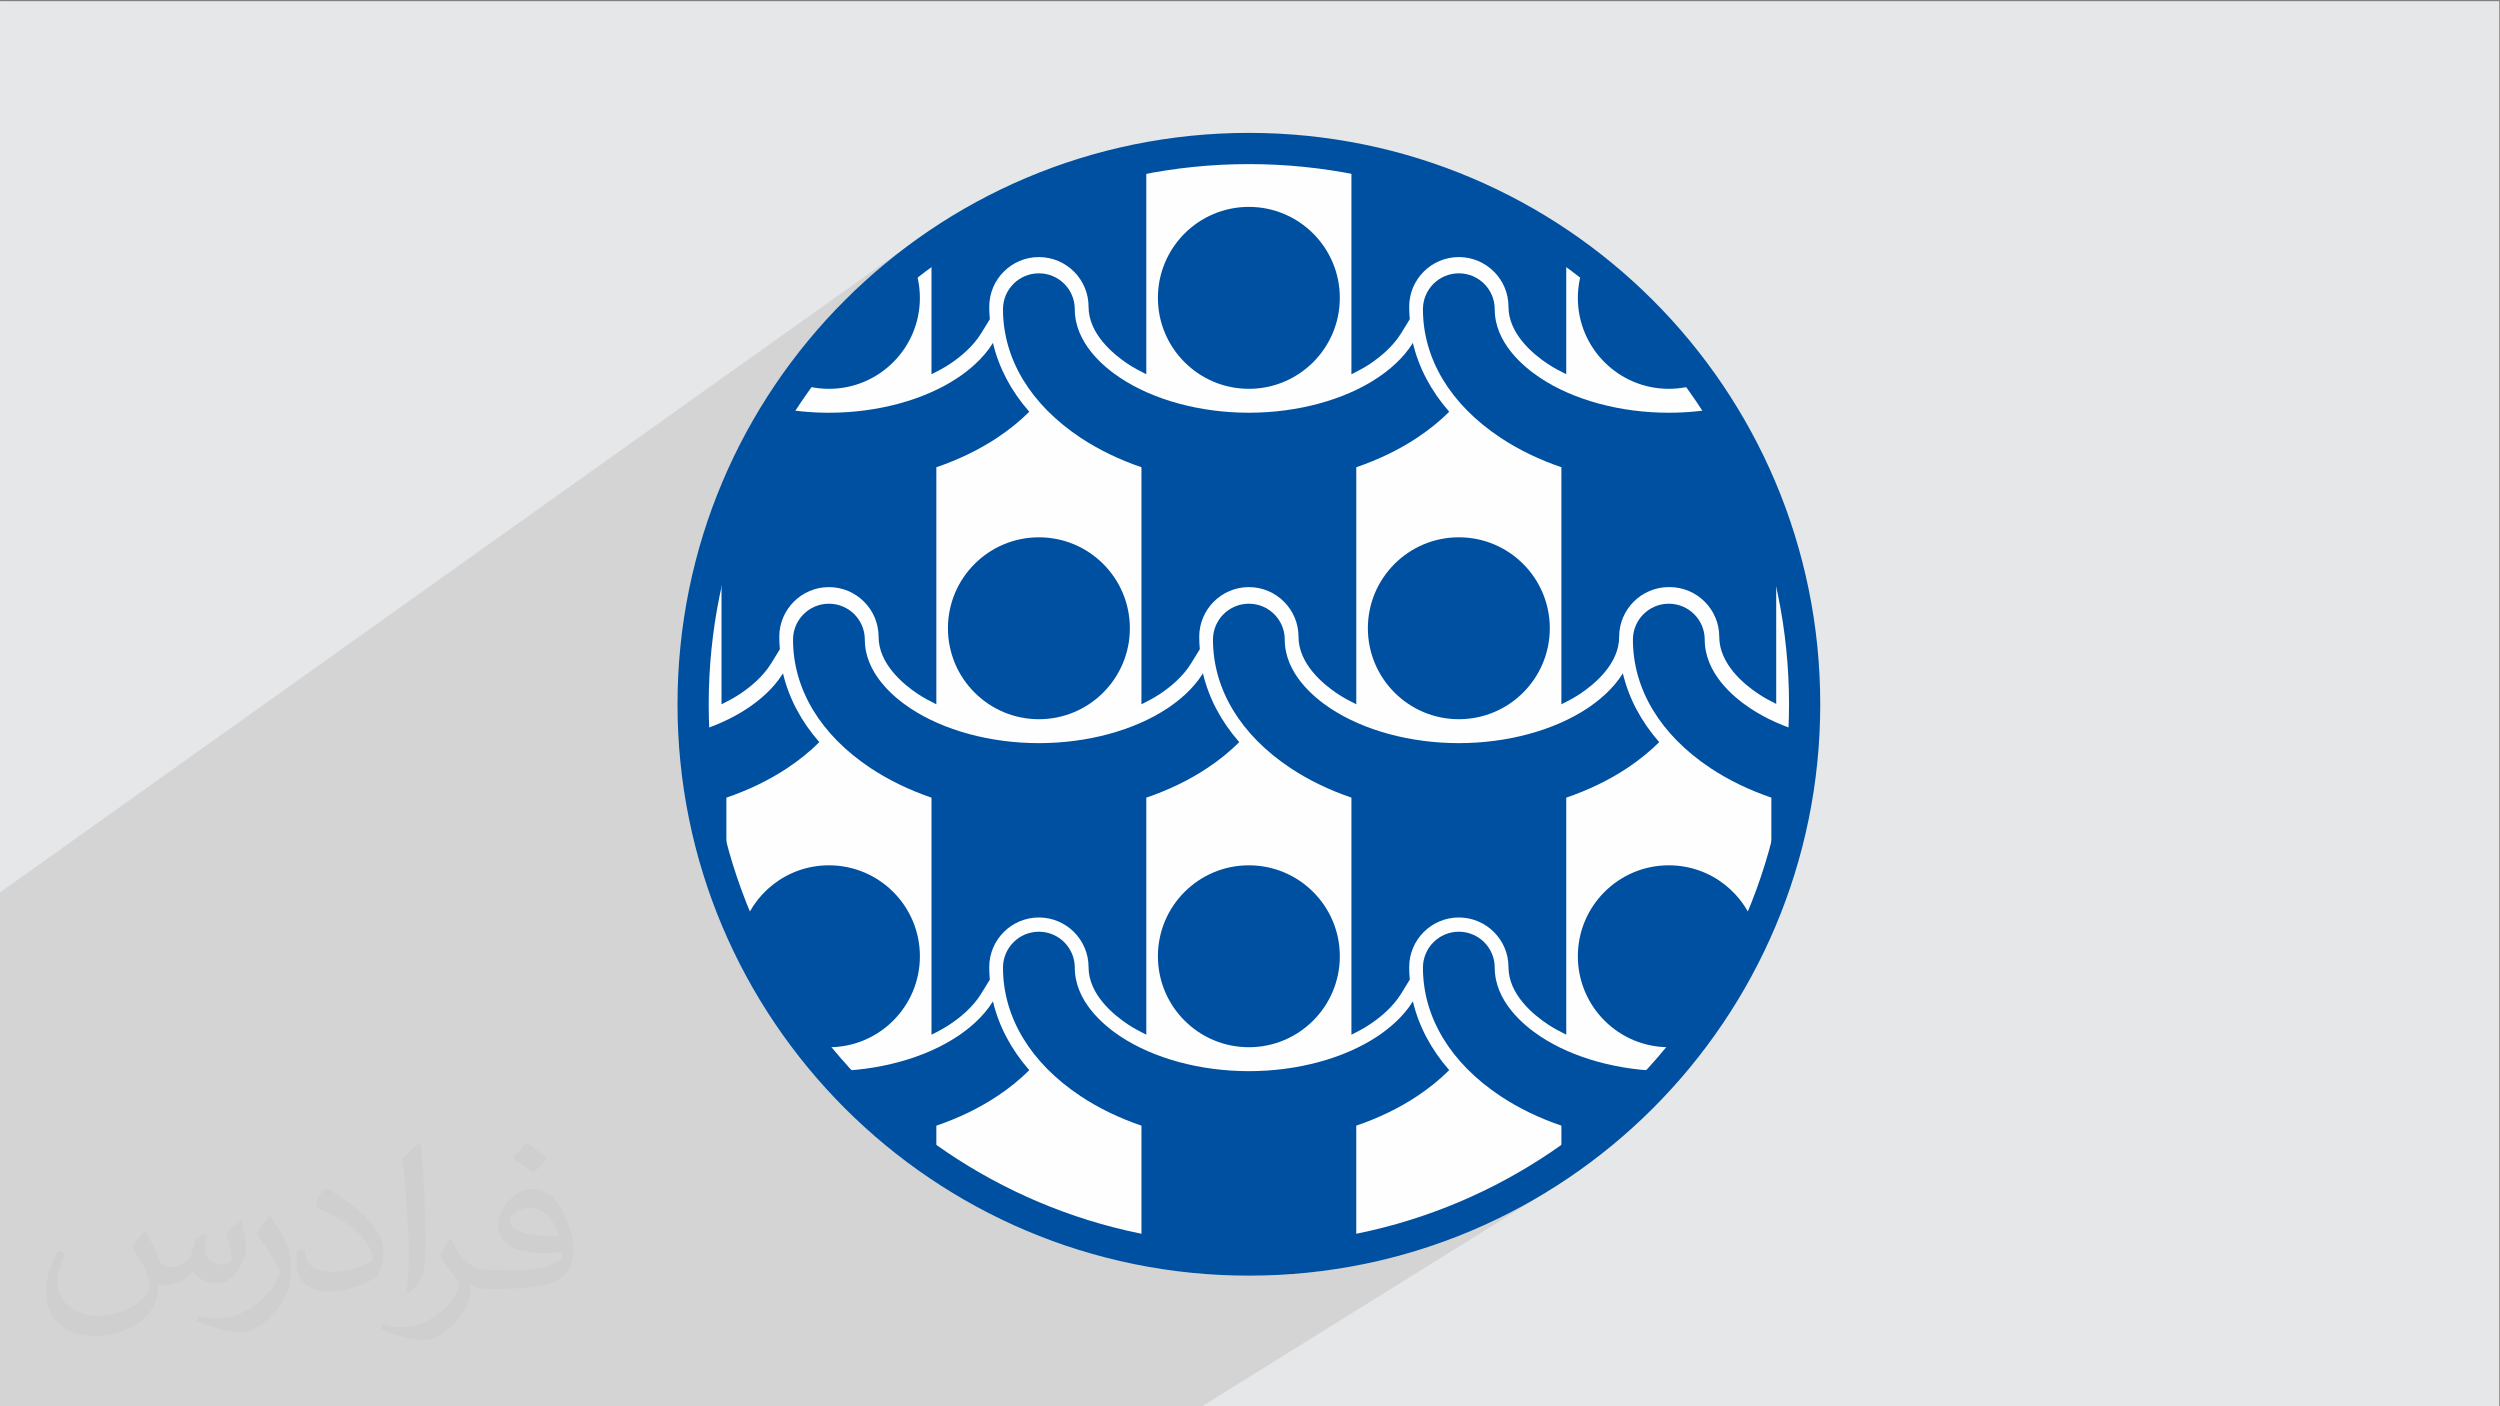 <?xml version="1.0" encoding="UTF-8"?>
<!DOCTYPE svg PUBLIC "-//W3C//DTD SVG 1.1//EN" "http://www.w3.org/Graphics/SVG/1.1/DTD/svg11.dtd">
<!-- Creator: CorelDRAW -->
<svg xmlns="http://www.w3.org/2000/svg" xml:space="preserve" width="3.703in" height="2.083in" version="1.1" style="shape-rendering:geometricPrecision; text-rendering:geometricPrecision; image-rendering:optimizeQuality; fill-rule:evenodd; clip-rule:evenodd"
viewBox="0 0 3703.33 2083.33"
 xmlns:xlink="http://www.w3.org/1999/xlink"
 xmlns:xodm="http://www.corel.com/coreldraw/odm/2003">
 <rect x="0" y="0" width="3703.33" height="2083.33" fill="#808080" stroke="none"/>
 <defs>
  <style type="text/css">
   <![CDATA[
    .fil3 {fill:#FEFEFE}
    .fil0 {fill:#E6E7E8}
    .fil4 {fill:#0050A2;fill-rule:nonzero}
    .fil2 {fill:#373435;fill-opacity:0.031}
    .fil1 {fill:#373435;fill-opacity:0.102}
   ]]>
  </style>
 </defs>
 <g id="Layer_x0020_1">
  <polygon class="fil0" points="-2.17,1.74 3702.16,1.74 3702.16,2084.93 -2.17,2084.93 "/>
  <polygon class="fil1" points="-2.17,1739.42 -2.17,1323.45 1343.54,365.03 1311.57,390.16 1280.85,416.76 1251.46,444.79 1223.43,474.19 1196.83,504.9 1171.7,536.88 1148.1,570.07 1126.08,604.41 1105.7,639.86 1087.01,676.36 1070.06,713.85 1054.9,752.29 1041.59,791.62 1030.19,831.79 1020.74,872.74 1013.29,914.43 1007.91,956.79 1004.64,999.78 1003.54,1043.33 1004.64,1086.89 1007.91,1129.88 1013.29,1172.24 1020.74,1213.92 1030.19,1254.87 1041.59,1295.04 1054.9,1334.37 1070.06,1372.81 1087.01,1410.31 1105.7,1446.8 1126.08,1482.25 1148.1,1516.6 1171.7,1549.78 1196.83,1581.76 1223.43,1612.48 1251.46,1641.87 1280.85,1669.9 1311.57,1696.51 1343.54,1721.63 1376.73,1745.24 1411.07,1767.25 1446.52,1787.64 1483.02,1806.33 1520.51,1823.28 1558.95,1838.44 1598.28,1851.75 1638.45,1863.15 1679.4,1872.61 1721.08,1880.05 1763.44,1885.43 1806.43,1888.7 1849.99,1889.8 1893.55,1888.7 1936.54,1885.43 1978.9,1880.05 2020.59,1872.61 2061.54,1863.15 2101.71,1851.75 2141.04,1838.44 2179.48,1823.28 2216.97,1806.33 2253.47,1787.64 2288.92,1767.25 1778.2,2084.93 1539.62,2084.93 -2.17,2084.93 "/>
  <path class="fil2" d="M216.02 1826.24c7,11 12,21 16,32 3,7 5,19 21,19 5,0 11,-1 17,-5 7,-3 12,-9 14,-17l6 -21 15 -7 1 1c-2,8 -3,16 -3,21 0,18 15,24 27,24 7,0 13,-3 13,-10 0,-8 -4,-22 -8,-35 7,-7 14,-14 22,-20l1 1c4,15 6,30 6,40 0,10 -4,20 -8,27 -7,14 -20,25 -36,25 -12,0 -25,-6 -34,-17l-1 0c-9,11 -22,20 -43,20l-7 0c-1,14 -4,24 -9,33 -13,25 -50,42 -85.01,42 -49,0 -73.01,-28 -73.01,-66 0,-23 8,-45 19,-60l10 4c-7,14 -12,27 -12,40 0,35 29,52 62,52 31,0 68.01,-19 75.01,-42 -3,-25 -12,-36 -26,-59 4,-7 10,-15 17,-23l1 0 0 0 0 0 0 0 0 0 2.02 0.99 -0.01 0.01 0 0zm564.05 -133.01c10,6 20,14 30,23 -6,8 -12,15 -21,21 -10,-8 -20,-15 -30,-22 7,-8 14,-15 20,-22l0 0 0 0 0 0 0 0 1 0zm5 96.01c-17,0 -30,11 -30,19 0,17 33,23 73.01,23 -5,-20 -22,-42 -43,-42l-0.01 0zm-37 93.01c22,0 41,-1 55,-4 16,-4 30,-12 30,-18 0,-1 0,-3 -1,-5 -9,1 -19,1 -29,1 -29,0 -52,-7 -61,-23 -2,-5 -4,-10 -4,-16 0,-16 7,-32 19,-42 10,-9 21,-14 33,-14 20,0 37,16 48,42 6,14 11,30 11,51 0,14 -4,25 -12,34 -16,15 -45,21 -90.01,21l-20 0 0 0 -5 0c-11,0 -19,-2 -25,-7l-1 0c0,3 1,5 1,7 0,10 -3,23 -10,33 -20,30 -42,43 -60,43 -19,0 -42,-7 -63,-17l4 -7c7,3 16,5 29,5 34,0 78.01,-33 84.01,-64 -1,-3 -4,-6 -7,-10 -10,-12 -16,-22 -22,-32 5,-10 10,-18 14,-25l2 0c14,29 28,46 57,46l5 0 0 0 21 0 0 0 0 0 0 0 0 0 -3 1zm-146.01 31c2,-14 3,-29 3,-43l0 -21c0,-39 -5,-96.01 -9,-133.01 7,-8 17,-17 25,-23l2 1c5,47 7,101.01 7,151.01 0,13 -1,26 -2,35 -1,12 -8,21 -22,35l-3 -1 -1 -1zm-151.02 -62.01c1,18 10,33 41,33 20,0 36,-5 55,-14 3,-1 5,-3 5,-5 0,-12 -9,-27 -24,-41 -14,-13 -34,-25 -52,-32 -6,-3 -8,-5 -8,-8 0,-5 7,-16 13,-24l2 0c20,11 43,27 60,44 15,16 25,33 25,51 0,13 -4,26 -11,38 -22,11 -46,20 -70.01,20 -29,0 -48,-14 -48,-45 0,-3 0,-9 1,-16l10 0 0 0 0 0 0 0 0 0 1 -1 0.01 0zm-52 -52l18 29c7,11 13,22 13,41l0 24c0,19 -12,39 -32,60 -15,14 -29,20 -42,20 -19,0 -40,-6 -65,-17l3 -7c8,2 17,4 28,4 36,0 72.01,-26 89.01,-58 2,-4 3,-7 3,-9 0,-4 -2,-8 -4,-11 -9,-17 -19,-33 -30,-47 6,-9 12,-18 18,-27l1 0 0 0 0 0 0 0 0 0 0 -2 -0.01 0z"/>
  <g id="_2164883104832">
   <circle class="fil3" cx="1849.99" cy="1043.34" r="809.33"/>
   <g>
    <path class="fil4" d="M1849.99 1843.55c-441.94,0 -800.21,-358.28 -800.21,-800.21 0,-441.97 358.27,-800.23 800.21,-800.23 441.93,0 800.2,358.26 800.2,800.23 0,441.93 -358.28,800.21 -800.2,800.21zm0 -1646.69c-467.49,0 -846.45,378.98 -846.45,846.48 0,467.47 378.96,846.46 846.45,846.46 467.5,0 846.46,-378.99 846.46,-846.46 0,-467.5 -378.96,-846.48 -846.46,-846.48z"/>
    <path class="fil4" d="M1362.63 1416.64c0,-74.43 -60.34,-134.74 -134.76,-134.74 -62.41,0 -114.73,42.47 -130.08,100.09 26.78,59.41 60.42,114.98 99.81,165.87 9.76,2.24 19.86,3.56 30.28,3.56 74.42,0 134.76,-60.32 134.76,-134.78z"/>
    <path class="fil4" d="M1470.85 1483.43c-14.59,23.78 -36.81,41.43 -52.45,51.8 -48.98,32.53 -117.67,51.25 -188.7,51.61 46.27,52.69 99.12,99.53 157.31,139.05l0 -58.28c32.77,-11.2 63.22,-25.83 90.24,-43.79 17.78,-11.78 33.61,-24.66 47.44,-38.44 -26.95,-30.76 -45.16,-65.26 -53.84,-101.94z"/>
    <path class="fil4" d="M2472.11 1281.9c-74.42,0 -134.76,60.28 -134.76,134.74 0,74.44 60.34,134.75 134.76,134.75 10.43,0 20.53,-1.29 30.29,-3.55 39.4,-50.87 73.03,-106.44 99.78,-165.79 -15.3,-57.68 -67.63,-100.15 -130.06,-100.15z"/>
    <path class="fil4" d="M2146.81 1585.35c-26.96,-30.74 -45.18,-65.25 -53.85,-101.92 -14.59,23.75 -36.8,41.39 -52.44,51.8 -49.39,32.82 -118.84,51.62 -190.53,51.62 -71.67,0 -141.13,-18.8 -190.56,-51.62 -25.13,-16.72 -67.33,-52.13 -67.33,-101.79 0,-29.33 -23.81,-53.16 -53.19,-53.16 -29.37,0 -53.16,23.83 -53.16,53.16 0,73.59 40.8,141.17 114.87,190.37 27.01,17.96 57.47,32.59 90.23,43.76l0 185.09c35.09,6.85 70.96,11.48 107.48,13.74 13.29,-13.17 31.53,-21.27 51.65,-21.27 20.13,0 38.39,8.11 51.68,21.27 36.52,-2.26 72.37,-6.89 107.44,-13.74l0 -185.09c32.75,-11.17 63.23,-25.8 90.24,-43.76 17.78,-11.78 33.63,-24.69 47.45,-38.46z"/>
    <path class="fil4" d="M1849.99 1551.39c74.4,0 134.74,-60.31 134.74,-134.75 0,-74.46 -60.35,-134.74 -134.74,-134.74 -74.43,0 -134.75,60.28 -134.75,134.74 0,74.44 60.32,134.75 134.75,134.75z"/>
    <path class="fil4" d="M2214.21 1433.44c0,-29.33 -23.81,-53.16 -53.14,-53.16 -29.38,0 -53.2,23.83 -53.2,53.16 0,73.59 40.79,141.17 114.87,190.37 27.01,17.96 57.48,32.59 90.23,43.76l0 58.31c58.2,-39.52 111.07,-86.36 157.32,-139.05 -71.04,-0.35 -139.74,-19.07 -188.7,-51.61 -25.19,-16.72 -67.38,-52.13 -67.38,-101.79z"/>
    <path class="fil4" d="M1362.63 441.28c0,-19.46 -4.21,-37.89 -11.63,-54.57 -66.56,50.67 -125.23,111.17 -173.71,179.4 15.63,6.35 32.69,9.92 50.57,9.92 74.42,0 134.76,-60.3 134.76,-134.74z"/>
    <path class="fil4" d="M1142.43 982.6l12.76 -20.84c-0.52,-6.11 -0.87,-12.24 -0.87,-18.46 0,-40.51 33.01,-73.54 73.56,-73.54 40.56,0 73.57,33.03 73.57,73.54 0,40.12 36.48,70.3 58.2,84.8 8.46,5.55 17.75,10.58 27.36,15.29l0 -351.19c32.77,-11.19 63.22,-25.86 90.24,-43.78 17.78,-11.8 33.61,-24.7 47.44,-38.43 -26.95,-30.76 -45.16,-65.25 -53.84,-101.98 -14.59,23.76 -36.81,41.44 -52.45,51.83 -49.38,32.79 -118.83,51.61 -190.54,51.61 -25.93,0 -51.56,-2.49 -76.08,-7.2 -34.1,54.12 -62.15,112.51 -83.03,174.11l0 265.01c9.61,-4.71 18.89,-9.74 27.31,-15.29 14.22,-9.46 33.78,-24.93 46.35,-45.5z"/>
    <path class="fil4" d="M2472.11 576.02c17.9,0 34.96,-3.57 50.59,-9.92 -48.5,-68.24 -107.17,-128.76 -173.72,-179.4 -7.42,16.69 -11.63,35.1 -11.63,54.55 0,74.44 60.34,134.77 134.76,134.77z"/>
    <path class="fil4" d="M2040.52 559.81c-49.39,32.84 -118.84,51.62 -190.53,51.62 -71.67,0 -141.13,-18.78 -190.56,-51.62 -25.13,-16.67 -67.33,-52.09 -67.33,-101.72 0,-29.39 -23.81,-53.17 -53.19,-53.17 -29.37,0 -53.16,23.78 -53.16,53.17 0,73.56 40.8,141.16 114.87,190.33 27.01,17.92 57.47,32.56 90.23,43.78l0 351.19c9.6,-4.71 18.89,-9.74 27.32,-15.29 14.23,-9.46 33.79,-24.93 46.35,-45.5l12.77 -20.84c-0.49,-6.11 -0.83,-12.24 -0.83,-18.46 0,-40.51 32.96,-73.54 73.53,-73.54 40.57,0 73.55,33.03 73.55,73.54 0,40.15 36.5,70.37 58.24,84.8 8.46,5.55 17.72,10.58 27.33,15.29l0 -351.19c32.75,-11.21 63.23,-25.86 90.24,-43.78 17.78,-11.8 33.63,-24.7 47.45,-38.43 -26.96,-30.8 -45.18,-65.26 -53.85,-101.98 -14.59,23.76 -36.8,41.43 -52.44,51.79z"/>
    <path class="fil4" d="M1849.99 576.02c74.4,0 134.74,-60.33 134.74,-134.77 0,-74.43 -60.35,-134.76 -134.74,-134.76 -74.43,0 -134.75,60.33 -134.75,134.76 0,74.44 60.32,134.77 134.75,134.77z"/>
    <path class="fil4" d="M2281.59 559.81c-25.19,-16.67 -67.38,-52.09 -67.38,-101.72 0,-29.39 -23.81,-53.17 -53.14,-53.17 -29.38,0 -53.2,23.78 -53.2,53.17 0,73.56 40.79,141.16 114.87,190.33 27.01,17.92 57.48,32.56 90.23,43.78l0 351.19c9.59,-4.71 18.9,-9.74 27.32,-15.29 21.78,-14.43 58.27,-44.65 58.27,-84.8 0,-40.51 32.99,-73.54 73.54,-73.54 0.2,0 0.38,0.03 0.6,0.03 0.18,0 0.4,-0.03 0.6,-0.03 40.55,0 73.54,33.03 73.54,73.54 0,40.15 36.48,70.37 58.23,84.8 8.11,5.37 16.98,10.17 26.15,14.74l0 -264.49c-20.9,-61.65 -48.91,-119.96 -83.04,-174.08 -24.47,4.68 -50.13,7.17 -76.06,7.17 -71.68,0 -141.13,-18.78 -190.52,-51.62z"/>
    <path class="fil4" d="M1041.54 879.77c-8.49,42.12 -13.7,85.51 -15.49,129.65 15.98,-22.13 25.53,-49.28 25.53,-78.7 0,-18.06 -3.61,-35.26 -10.04,-50.96z"/>
    <path class="fil4" d="M1404.18 930.73c0,74.41 60.37,134.74 134.76,134.74 74.43,0 134.76,-60.33 134.76,-134.74 0,-74.41 -60.33,-134.74 -134.76,-134.74 -74.39,0 -134.76,60.33 -134.76,134.74z"/>
    <path class="fil4" d="M1538.94 1359.19c40.56,0 73.57,33 73.57,73.55 0,40.11 36.47,70.34 58.22,84.77 8.44,5.61 17.71,10.61 27.31,15.32l0 -351.15c32.78,-11.21 63.25,-25.86 90.28,-43.81 17.78,-11.77 33.61,-24.67 47.45,-38.43 -26.96,-30.78 -45.17,-65.23 -53.83,-101.98 -14.6,23.8 -36.81,41.41 -52.46,51.78 -49.42,32.84 -118.83,51.68 -190.55,51.68 -71.67,0 -141.09,-18.84 -190.54,-51.68 -25.12,-16.67 -67.34,-52.1 -67.34,-101.68 0,-29.38 -23.8,-53.2 -53.18,-53.2 -29.38,0 -53.17,23.82 -53.17,53.2 0,73.51 40.79,141.14 114.88,190.3 27.02,17.95 57.47,32.59 90.22,43.81l0 351.15c9.63,-4.7 18.89,-9.71 27.31,-15.32 14.23,-9.43 33.81,-24.94 46.36,-45.47l12.75 -20.8c-0.52,-6.11 -0.87,-12.29 -0.87,-18.5 0,-40.55 33.01,-73.55 73.56,-73.55z"/>
    <path class="fil4" d="M2161.07 1359.19c40.54,0 73.54,33 73.54,73.55 0,40.16 36.49,70.34 58.24,84.77 8.43,5.61 17.72,10.61 27.33,15.32l0 -351.19c32.75,-11.18 63.24,-25.83 90.25,-43.78 17.76,-11.77 33.59,-24.7 47.45,-38.43 -26.97,-30.78 -45.19,-65.26 -53.85,-101.98 -14.58,23.8 -36.81,41.41 -52.44,51.78 -49.42,32.81 -118.85,51.68 -190.54,51.68 -71.7,0 -141.14,-18.87 -190.54,-51.68 -25.15,-16.67 -67.37,-52.1 -67.37,-101.71 0,-29.35 -23.78,-53.17 -53.16,-53.17 -29.35,0 -53.17,23.82 -53.17,53.17 0,73.54 40.8,141.15 114.85,190.33 27.04,17.95 57.48,32.59 90.26,43.78l0 351.19c9.62,-4.7 18.91,-9.71 27.3,-15.32 14.22,-9.43 33.78,-24.94 46.36,-45.47l12.76 -20.8c-0.5,-6.18 -0.86,-12.29 -0.86,-18.5 0,-40.55 32.98,-73.55 73.57,-73.55z"/>
    <path class="fil4" d="M2026.28 930.71c0,74.43 60.37,134.75 134.78,134.75 74.44,0 134.74,-60.33 134.74,-134.75 0,-74.4 -60.31,-134.74 -134.74,-134.74 -74.4,0 -134.78,60.35 -134.78,134.74z"/>
    <path class="fil4" d="M2525.3 947.53c0,-29.35 -23.83,-53.17 -53.19,-53.17 -29.35,0 -53.18,23.82 -53.18,53.17 0,73.54 40.78,141.15 114.87,190.33 27.02,17.95 57.47,32.59 90.22,43.78l0 146.96c28.15,-76.27 45.35,-157.91 49.64,-242.93 -30.2,-8.74 -57.82,-20.95 -81.02,-36.44 -25.17,-16.67 -67.34,-52.1 -67.34,-101.71z"/>
    <path class="fil4" d="M1213.64 1099.44c-26.94,-30.78 -45.18,-65.23 -53.83,-101.98 -14.57,23.8 -36.8,41.41 -52.44,51.78 -23.19,15.49 -50.84,27.7 -81.02,36.44 4.3,85.02 21.47,166.57 49.61,242.88l0 -146.89c32.78,-11.21 63.22,-25.86 90.26,-43.81 17.75,-11.77 33.59,-24.67 47.42,-38.43z"/>
    <path class="fil4" d="M1453.49 493.67l12.75 -20.85c-0.52,-6.09 -0.87,-12.24 -0.87,-18.46 0,-40.58 33.01,-73.53 73.56,-73.53 40.56,0 73.57,32.95 73.57,73.53 0,40.1 36.47,70.31 58.22,84.78 8.44,5.6 17.71,10.57 27.31,15.31l0 -321.82c-116.54,21.7 -224.47,67.96 -318.23,133.11l0 188.7c9.63,-4.74 18.89,-9.7 27.31,-15.31 14.23,-9.44 33.81,-24.99 46.36,-45.47z"/>
    <path class="fil4" d="M2075.59 493.67l12.76 -20.85c-0.5,-6.09 -0.86,-12.24 -0.86,-18.46 0,-40.58 32.98,-73.53 73.57,-73.53 40.54,0 73.54,32.95 73.54,73.53 0,40.17 36.49,70.31 58.24,84.78 8.43,5.6 17.72,10.57 27.33,15.28l0 -188.67c-93.78,-65.16 -201.7,-111.41 -318.25,-133.11l0 321.82c9.62,-4.74 18.91,-9.7 27.3,-15.31 14.22,-9.44 33.78,-24.99 46.36,-45.47z"/>
   </g>
  </g>
 </g>
</svg>
